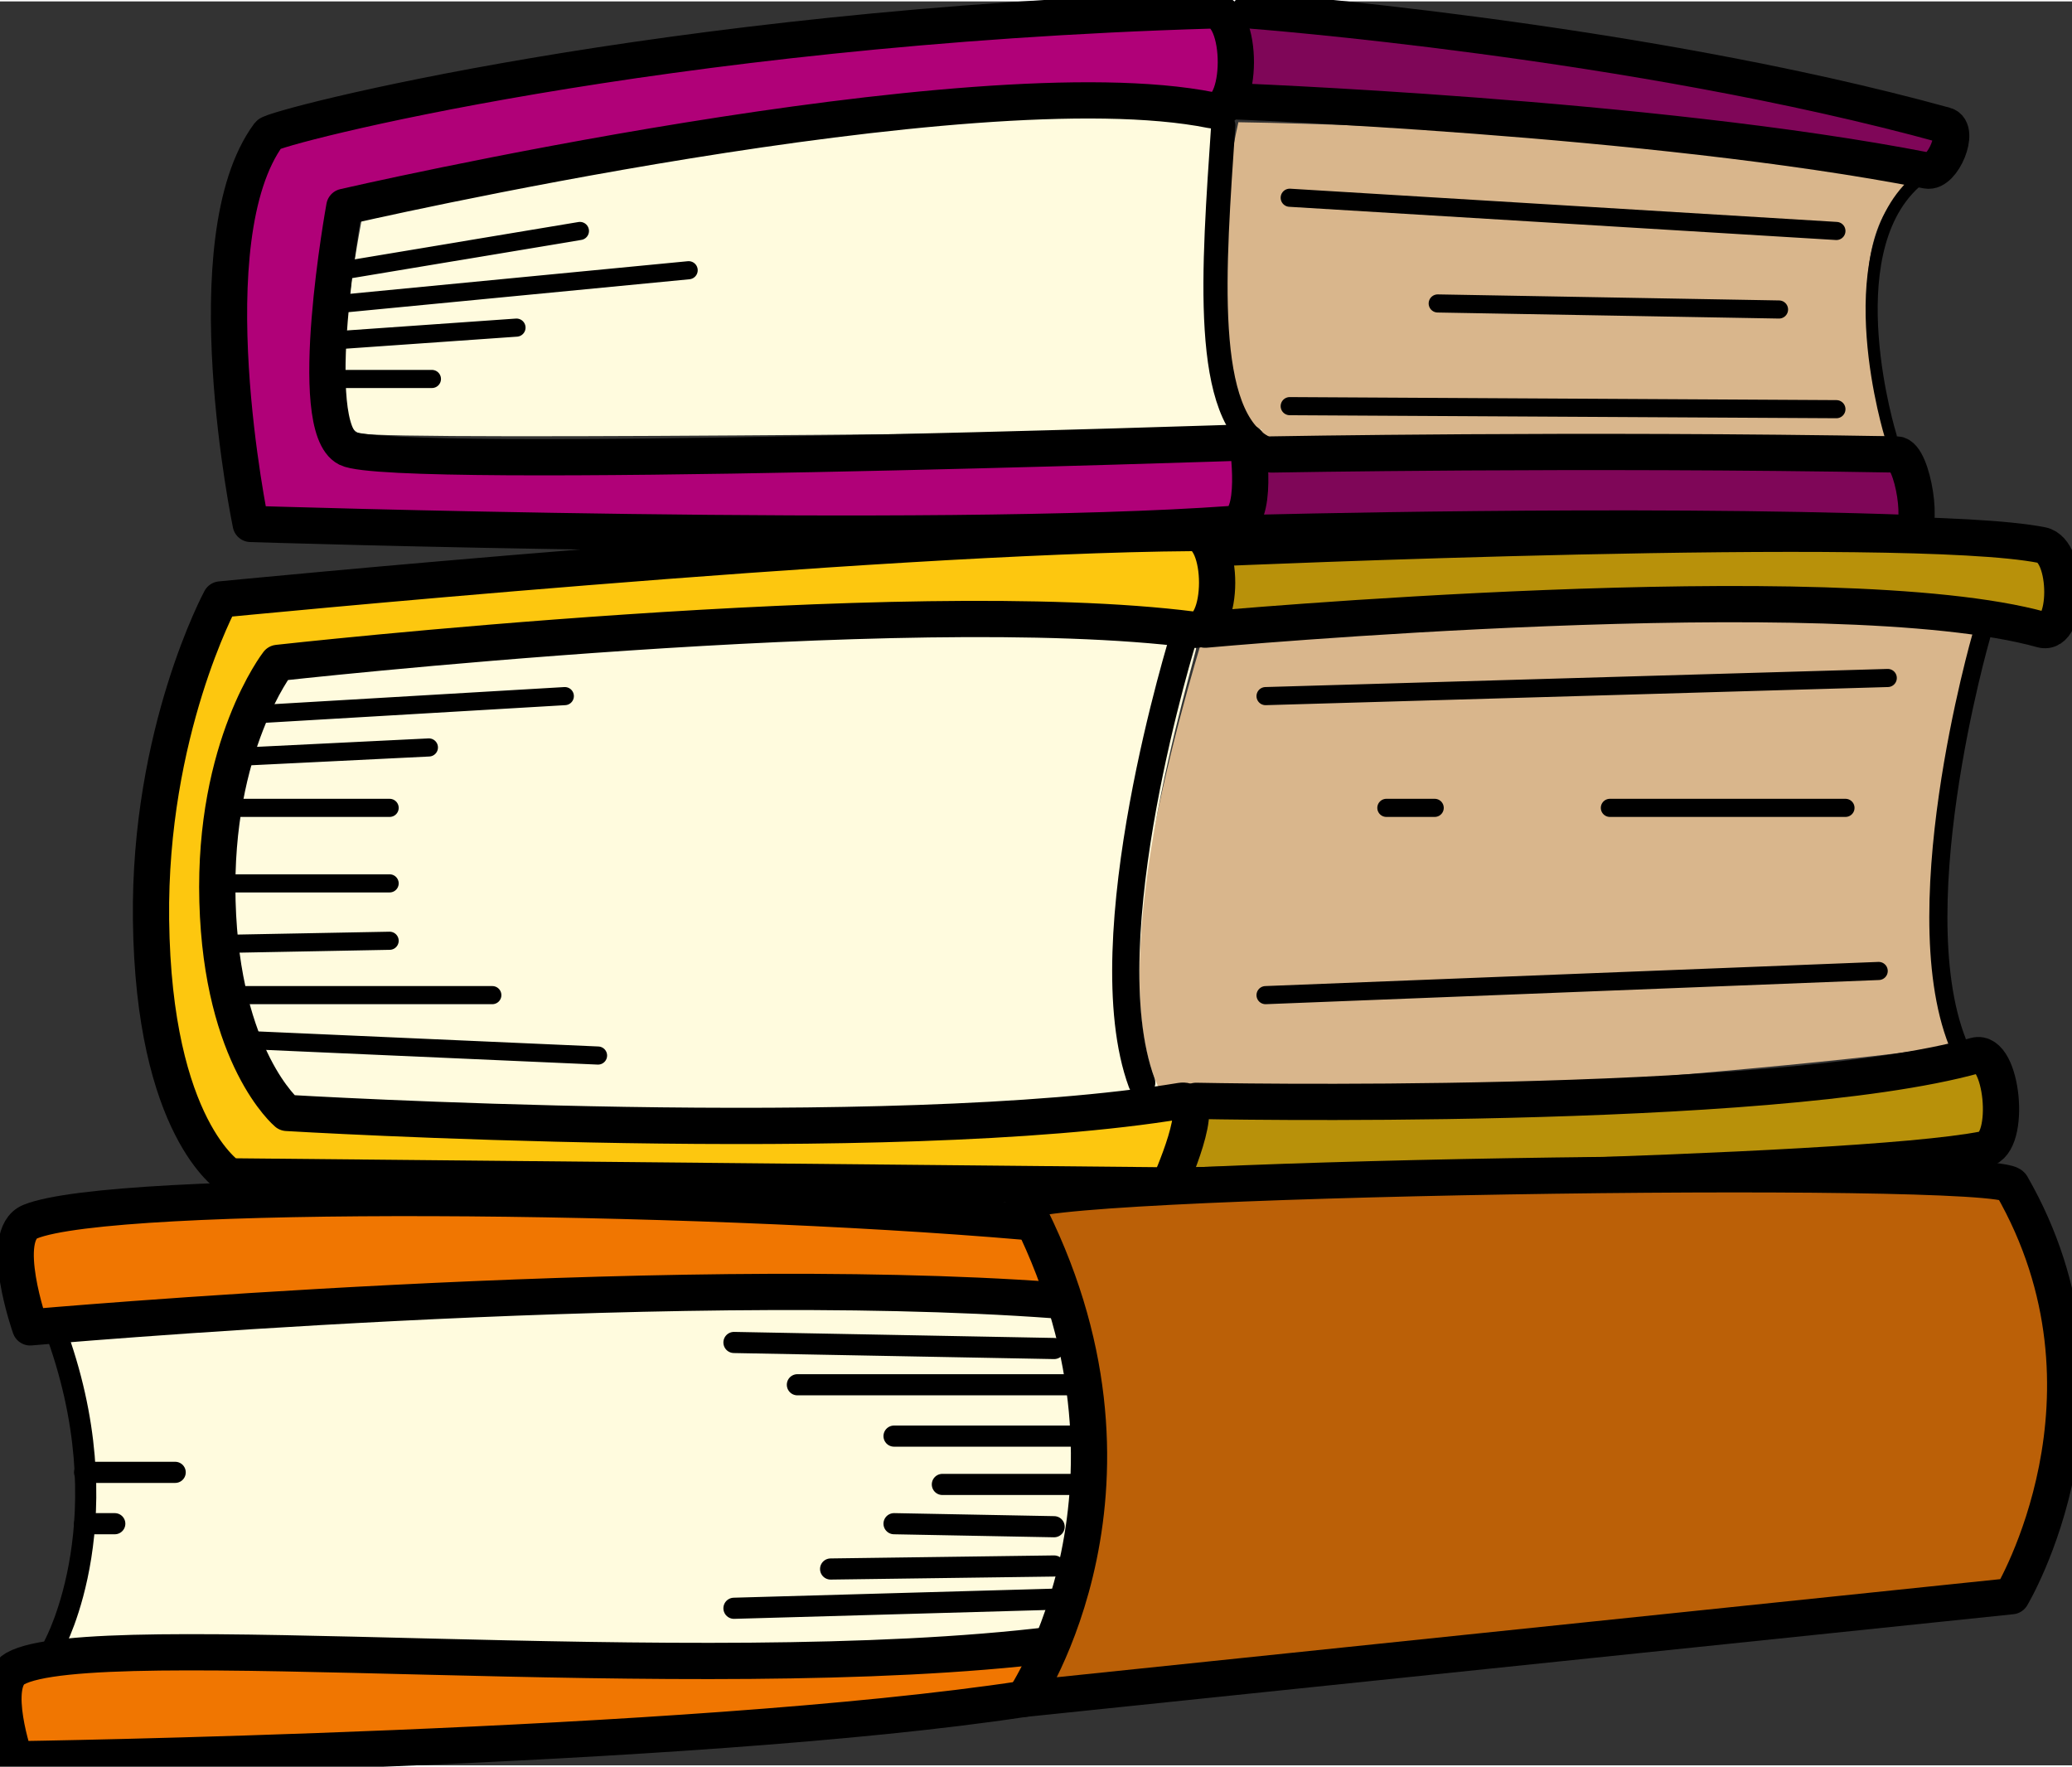 <?xml version="1.0" encoding="UTF-8"?>
<svg xmlns="http://www.w3.org/2000/svg" xmlns:xlink="http://www.w3.org/1999/xlink" width="224" height="191" viewBox="0 0 686 584">
  <rect x="0" y="0" width="686" height="584" fill="#333333" stroke="none"/>
  <g id="Associer-copie">
    <g id="Associer">
      <path id="Trac" fill="#d9b68c" fill-rule="evenodd" stroke="none" d="M 420 144 C 428.386 147.072 625 144 625 144 C 625 144 605.49 79.71 632 61 C 632.786 60.445 581.577 51.01 528 46 C 472.236 40.786 410 40 410 40 C 410 40 388.645 132.513 420 144 Z"/>
      <path id="Ligne" fill="none" stroke="#000000" stroke-width="4" stroke-linecap="round" stroke-linejoin="round" d="M 626 144 C 626 144 607.365 84.156 634 60"/>
      <path id="Trac-copie-1" fill="#fffbde" fill-rule="evenodd" stroke="none" d="M 119 143 C 127.529 145.65 418 142 418 142 C 418 142 406.243 137.397 405 115 C 403.481 87.626 411.038 42.173 407 41 C 341.997 22.123 120 71 120 71 C 120 71 106.457 139.103 119 143 Z"/>
      <path id="path1" fill="none" stroke="#000000" stroke-width="8" stroke-linecap="round" stroke-linejoin="round" d="M 419 148 C 397.748 137.882 401.829 88.531 405 41"/>
      <path id="path2" fill="#7f0658" fill-rule="evenodd" stroke="#000000" stroke-width="12" stroke-linecap="round" stroke-linejoin="round" d="M 407 33 C 407 33 546.841 38.183 638 56 C 643.285 57.033 649.192 42.431 644 41 C 540.922 12.59 414 3 414 3"/>
      <path id="Trac-copie" fill="#7f0658" fill-rule="evenodd" stroke="#000000" stroke-width="12" stroke-linecap="round" stroke-linejoin="round" d="M 414 176 C 414 176 540.239 172.644 632 176 C 637.382 176.197 633.384 150.096 628 150 C 522.857 148.129 421 150 421 150"/>
      <path id="path3" fill="#b00178" fill-rule="evenodd" stroke="#000000" stroke-width="12" stroke-linecap="round" stroke-linejoin="round" d="M 114 68 C 114 68 321.615 20.099 401 36 C 411.786 38.16 411.995 2.676 401 3 C 217.596 8.413 90.711 41.689 89 44 C 63.382 78.594 83 173 83 173 C 83 173 308.941 180.193 408 173 C 417.129 172.337 413 146 413 146 C 413 146 129.96 155.579 115 148 C 100.75 140.78 114 68 114 68 Z"/>
      <path id="path4" fill="#b00178" fill-rule="evenodd" stroke="#000000" stroke-width="6" stroke-linecap="round" stroke-linejoin="round" d="M 114 89 L 192 76"/>
      <path id="path5" fill="#b00178" fill-rule="evenodd" stroke="#000000" stroke-width="6" stroke-linecap="round" stroke-linejoin="round" d="M 114 100 L 228 89"/>
      <path id="path6" fill="#b00178" fill-rule="evenodd" stroke="#000000" stroke-width="6" stroke-linecap="round" stroke-linejoin="round" d="M 114 112 L 171 108"/>
      <path id="path7" fill="#b00178" fill-rule="evenodd" stroke="#000000" stroke-width="6" stroke-linecap="round" stroke-linejoin="round" d="M 114 125 L 143 125"/>
      <path id="path8" fill="#b00178" fill-rule="evenodd" stroke="#000000" stroke-width="6" stroke-linecap="round" stroke-linejoin="round" d="M 427 65 L 608 76"/>
      <path id="path9" fill="#b00178" fill-rule="evenodd" stroke="#000000" stroke-width="6" stroke-linecap="round" stroke-linejoin="round" d="M 427 134 L 608 135"/>
      <path id="path10" fill="#b00178" fill-rule="evenodd" stroke="#000000" stroke-width="6" stroke-linecap="round" stroke-linejoin="round" d="M 476 100 L 589 102"/>
    </g>
    <g id="g1">
      <path id="path11" fill="#d9b68c" fill-rule="evenodd" stroke="none" d="M 383 362 C 390.216 371.032 654.11 348.893 651 344 C 626.347 305.212 656.975 208.312 656 208 C 616.008 195.195 399 208 399 208 C 399 208 359.35 332.399 383 362 Z"/>
      <path id="path12" fill="#fffbde" fill-rule="evenodd" stroke="none" d="M 94 370 C 100.716 379.41 389.11 368.893 386 364 C 361.347 325.212 396.975 214.312 396 214 C 356.008 201.195 90 220 90 220 C 90 220 48.342 306.03 94 370 Z"/>
      <path id="path13" fill="none" stroke="#000000" stroke-width="9" stroke-linecap="round" stroke-linejoin="round" d="M 392 210 C 392 210 360.527 310.54 378 358"/>
      <path id="path14" fill="#b8910a" fill-rule="evenodd" stroke="#000000" stroke-width="12" stroke-linecap="round" stroke-linejoin="round" d="M 399 208 C 399 208 607.608 188.976 676 208 C 684.992 210.501 685.156 181.813 676 180 C 630.62 171.015 403 181 403 181"/>
      <path id="path15" fill="#b8910a" fill-rule="evenodd" stroke="#000000" stroke-width="12" stroke-linecap="round" stroke-linejoin="round" d="M 396 364 C 396 364 585.608 368.024 654 349 C 662.992 346.499 666.156 378.187 657 380 C 611.62 388.985 391 392 391 392"/>
      <path id="path16" fill="#fdc70f" fill-rule="evenodd" stroke="#000000" stroke-width="12" stroke-linecap="round" stroke-linejoin="round" d="M 76 389 L 387 392 C 387 392 400.367 362.451 391 364 C 294.468 379.966 95 368 95 368 C 95 368 73.418 349.955 72 298 C 70.592 246.438 92 219 92 219 C 92 219 299.673 195.818 395 208 C 405.581 209.352 405.666 175.922 395 176 C 289.432 176.77 73 198 73 198 C 73 198 49.256 241.907 50 304 C 50.831 373.374 76 389 76 389 Z"/>
      <path id="path17" fill="none" stroke="#000000" stroke-width="6" stroke-linecap="round" stroke-linejoin="round" d="M 656 210 C 656 210 628.428 305.215 650 349"/>
      <path id="path18" fill="none" stroke="#000000" stroke-width="6" stroke-linecap="round" stroke-linejoin="round" d="M 419 230 L 625 224"/>
      <path id="path19" fill="none" stroke="#000000" stroke-width="6" stroke-linecap="round" stroke-linejoin="round" d="M 459 267 L 475 267"/>
      <path id="path20" fill="none" stroke="#000000" stroke-width="6" stroke-linecap="round" stroke-linejoin="round" d="M 533 267 L 611 267"/>
      <path id="path21" fill="none" stroke="#000000" stroke-width="6" stroke-linecap="round" stroke-linejoin="round" d="M 419 329 L 622 321"/>
      <path id="path22" fill="none" stroke="#000000" stroke-width="6" stroke-linecap="round" stroke-linejoin="round" d="M 85 236 L 187 230"/>
      <path id="path23" fill="none" stroke="#000000" stroke-width="6" stroke-linecap="round" stroke-linejoin="round" d="M 85 344 L 198 349"/>
      <path id="path24" fill="none" stroke="#000000" stroke-width="6" stroke-linecap="round" stroke-linejoin="round" d="M 81 250 L 142 247"/>
      <path id="path25" fill="none" stroke="#000000" stroke-width="6" stroke-linecap="round" stroke-linejoin="round" d="M 76 267 L 129 267"/>
      <path id="path26" fill="none" stroke="#000000" stroke-width="6" stroke-linecap="round" stroke-linejoin="round" d="M 76 292 L 129 292"/>
      <path id="path27" fill="none" stroke="#000000" stroke-width="6" stroke-linecap="round" stroke-linejoin="round" d="M 76 312 L 129 311"/>
      <path id="path28" fill="none" stroke="#000000" stroke-width="6" stroke-linecap="round" stroke-linejoin="round" d="M 76 329 L 163 329"/>
    </g>
    <g id="g2">
      <path id="path29" fill="#fffbde" fill-rule="evenodd" stroke="none" d="M 18 544 L 349 544 C 349 544 383.408 451.361 349 433 C 337.091 426.645 11.308 435.14 18 445 C 43.529 482.614 18 544 18 544 Z"/>
      <path id="path30" fill="none" stroke="#000000" stroke-width="7" stroke-linecap="round" stroke-linejoin="round" d="M 18 439 C 41.367 501.335 18 544 18 544"/>
      <path id="path31" fill="none" stroke="#000000" stroke-width="7" stroke-linecap="round" stroke-linejoin="round" d="M 349 446 L 243 444"/>
      <path id="path32" fill="none" stroke="#000000" stroke-width="7" stroke-linecap="round" stroke-linejoin="round" d="M 349 529 L 243 532"/>
      <path id="path33" fill="none" stroke="#000000" stroke-width="7" stroke-linecap="round" stroke-linejoin="round" d="M 349 518 L 275 519"/>
      <path id="path34" fill="none" stroke="#000000" stroke-width="7" stroke-linecap="round" stroke-linejoin="round" d="M 349 505 L 296 504"/>
      <path id="path35" fill="none" stroke="#000000" stroke-width="7" stroke-linecap="round" stroke-linejoin="round" d="M 355 491 L 312 491"/>
      <path id="path36" fill="none" stroke="#000000" stroke-width="7" stroke-linecap="round" stroke-linejoin="round" d="M 355 475 L 296 475"/>
      <path id="path37" fill="none" stroke="#000000" stroke-width="7" stroke-linecap="round" stroke-linejoin="round" d="M 355 458 L 264 458"/>
      <path id="path38" fill="none" stroke="#000000" stroke-width="7" stroke-linecap="round" stroke-linejoin="round" d="M 28 487 L 58 487"/>
      <path id="path39" fill="none" stroke="#000000" stroke-width="7" stroke-linecap="round" stroke-linejoin="round" d="M 28 504 L 38 504"/>
      <path id="path40" fill="#f07601" fill-rule="evenodd" stroke="#000000" stroke-width="12" stroke-linecap="round" stroke-linejoin="round" d="M 349 430 C 218.767 420.427 10 439 10 439 C 10 439 -0.802 408.409 10 404 C 37.628 392.724 227.546 394.426 339 404"/>
      <path id="path41" fill="#f07601" fill-rule="evenodd" stroke="#000000" stroke-width="12" stroke-linecap="round" stroke-linejoin="round" d="M 339 562 C 228.004 578.848 5 582 5 582 C 5 582 -3.69 556.949 5 552 C 30.769 537.324 229.659 558.699 349 544"/>
      <path id="path42" fill="#bb6007" fill-rule="evenodd" stroke="#000000" stroke-width="12" stroke-linecap="round" stroke-linejoin="round" d="M 339 562 L 666 528 C 666 528 705.931 461.442 666 392 C 661.671 384.471 334.553 389.506 339 398 C 387.503 490.642 339 562 339 562 Z"/>
    </g>
  </g>
</svg>

